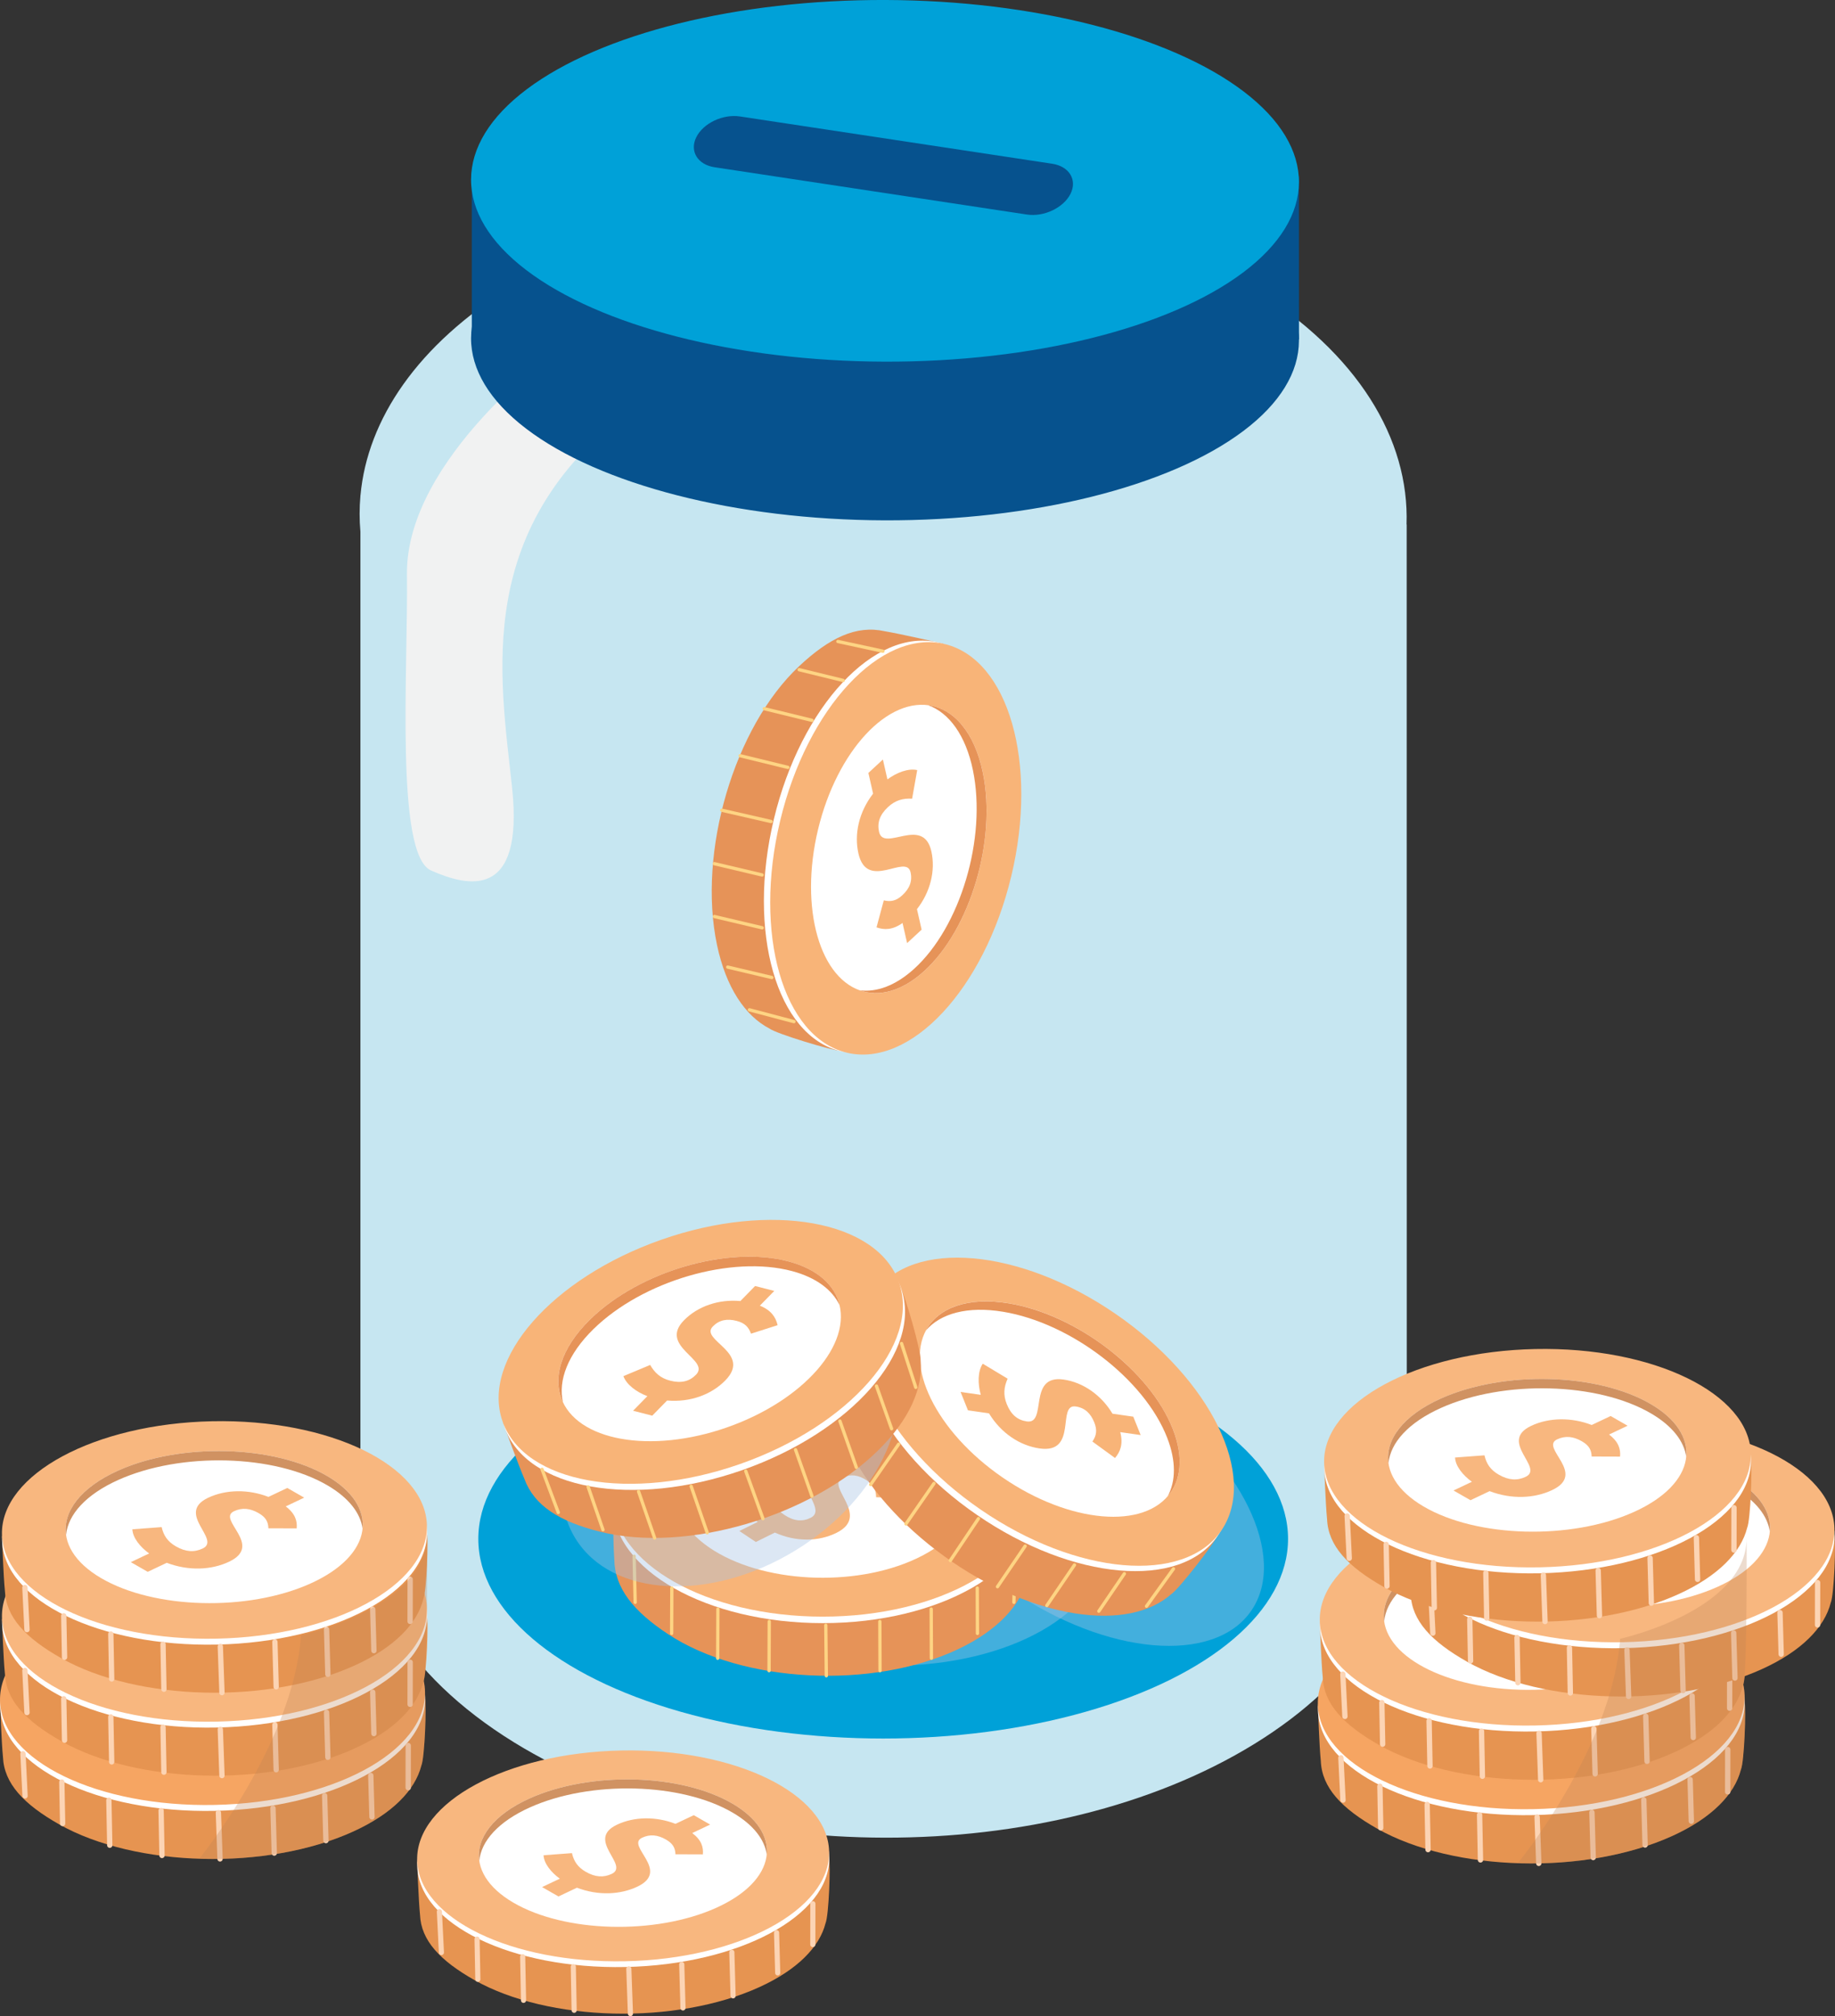 <?xml version="1.0" encoding="UTF-8"?><svg xmlns="http://www.w3.org/2000/svg" viewBox="0 0 2509.6 2756.79"><rect x="0" y="0" width="2509.6" height="2756.79" fill="#333333" stroke="none"/><defs><style>.cls-1{fill:#f1c87b;}.cls-2{fill:#f6a562;}.cls-3{fill:#fff;}.cls-4{isolation:isolate;}.cls-5{fill:#e69451;}.cls-6{fill:#00a1d8;}.cls-7{fill:#c6e6f1;}.cls-8{stroke-width:7.24px;}.cls-8,.cls-9,.cls-10,.cls-11{fill:none;stroke-linecap:round;stroke-linejoin:round;}.cls-8,.cls-9,.cls-11{stroke:#fcd4b4;}.cls-12{fill:#d09262;}.cls-13{fill:#f8b77f;}.cls-9{stroke-width:7.27px;}.cls-14{fill:#f1f2f2;}.cls-15{fill:#f8b478;}.cls-16{fill:#fcd4b4;}.cls-10{stroke:#fed483;stroke-width:4.52px;}.cls-17{fill:#e69358;}.cls-18{fill:#06528e;}.cls-19{fill:#a8c4e5;opacity:.4;}.cls-19,.cls-20{mix-blend-mode:multiply;}.cls-20{fill:#bf8456;opacity:.29;}.cls-11{stroke-width:7.02px;}</style></defs><g class="cls-4"><g id="Ebene_2"><g id="Ebene_1-2"><g><g><path class="cls-7" d="M1923.95,2071.1l-.12-1353.95h-.2c3.97-116.56-66.27-234.16-210.98-323.4-280.54-173-733.98-173.87-1012.77-1.95-128.53,79.26-197.35,181.41-206.87,285.44h-.1s0,.91,0,.91c-1.44,16.28-1.47,32.59,0,48.88V2044.21c-10.7,121.34,59.31,245.16,210.14,338.18,280.54,173,733.97,173.87,1012.77,1.95,139.96-86.31,209.25-199.76,208.11-313.24h.03Z"/><ellipse class="cls-6" cx="1207.85" cy="2104.15" rx="553.72" ry="273"/><path class="cls-14" d="M764.65,475.81s-210.14,150.67-208.09,309.8c1.66,128.89-16.52,382.75,32.91,404.62,49.43,21.87,127.37,41.89,110.88-113.07-16.49-154.96-54.61-357.67,168.15-521.91,129.09-95.18-1.67-157.04-103.85-79.43Z"/><polygon class="cls-18" points="645.25 234.76 645.25 464.25 1776.52 464.25 1776.42 241.33 645.25 234.76"/><ellipse class="cls-18" cx="1210.43" cy="464.25" rx="247.26" ry="566.12" transform="translate(742.09 1673.1) rotate(-89.81)"/><ellipse class="cls-6" cx="1210.43" cy="247.27" rx="247.26" ry="566.12" transform="translate(959.07 1456.85) rotate(-89.81)"/><g><g><ellipse class="cls-19" cx="1221.03" cy="2115" rx="287.28" ry="162.52"/><g><path class="cls-17" d="M1412.07,2056.83c2.36,10.61-2.12,90.14-6.93,101.55-9.09,36.39-40.78,70.92-94.31,96.37-117.44,55.83-295.16,46.8-396.94-20.17-47.44-31.22-73.19-62.94-73.79-102.57-1.53-21.43-2.17-81.25-2.17-81.25,3.74-13.07,18.88,.55,28.48-11.65,15.85-24.05,42.45-46.16,79.68-63.86,117.44-55.83,295.16-46.8,396.94,20.17,42.86,28.21,66.07,27.34,69.05,61.41Z"/><ellipse class="cls-3" cx="1125.21" cy="2056.83" rx="287.28" ry="162.52"/><ellipse class="cls-15" cx="1125.21" cy="2047.97" rx="287.28" ry="162.52"/><path class="cls-3" d="M1279.71,1971.22c-70.72-48.32-197.32-55.05-282.76-15.02-85.44,40.03-97.37,111.65-26.65,159.98,70.72,48.32,197.32,55.05,282.76,15.02,85.44-40.03,97.37-111.65,26.65-159.98Z"/><path class="cls-1" d="M996.94,1970.13c85.44-40.03,212.04-33.31,282.76,15.02,28.19,19.26,43.24,42.23,45.74,65.42,3-27.77-11.9-56.22-45.74-79.34-70.72-48.32-197.32-55.05-282.76-15.02-51.38,24.07-76.17,59.57-72.39,94.56,3.27-30.28,27.82-59.75,72.39-80.63Z"/><path class="cls-15" d="M1036.2,2081.01c-11.95-10-21.7-24.04-21.87-36.64l39.63-2.35c2.34,12.59,7.55,21.87,18.7,29.3,13.01,8.67,24.57,9.69,36.07,3.99,25.76-12.75-36.06-53.35,8.96-75.63,24.51-12.13,54.99-11.57,81.58,.62l25.76-12.75,22.53,15.01-25.26,12.5c12.61,11.02,15.29,22.1,14.1,33.21l-38.2-1.05c-.11-9.66-3.06-16.56-12.81-23.05-11.15-7.43-21.94-9.1-33.2-3.53-23.76,11.76,39.56,51.62-8.21,75.26-24.01,11.88-54.83,12.84-84.26-.37l-26.01,12.87-22.53-15.01,25.01-12.38Z"/></g></g><line class="cls-10" x1="1129.38" y1="2222.28" x2="1130.11" y2="2291.36"/><line class="cls-10" x1="1203.3" y1="2217.14" x2="1203.56" y2="2284.35"/><line class="cls-10" x1="1273.53" y1="2200.16" x2="1273.8" y2="2267.36"/><line class="cls-10" x1="1336.53" y1="2171.46" x2="1336.78" y2="2233.44"/><line class="cls-10" x1="1388.1" y1="2127.94" x2="1386.66" y2="2190.92"/><line class="cls-10" x1="1052.04" y1="2217.14" x2="1051.77" y2="2284.35"/><line class="cls-10" x1="981.81" y1="2200.16" x2="981.54" y2="2267.36"/><line class="cls-10" x1="918.81" y1="2171.46" x2="918.56" y2="2233.44"/><line class="cls-10" x1="867.24" y1="2127.94" x2="868.68" y2="2190.92"/></g><g><g><ellipse class="cls-19" cx="1474.44" cy="2039.87" rx="162.52" ry="287.28" transform="translate(-1041.76 2101.29) rotate(-55.54)"/><g><path class="cls-17" d="M1664.86,2100.07c-4.06,10.08-52.78,73.11-63.2,79.79-28.09,24.85-73.77,35.37-132.29,26.05-128.42-20.46-269.8-128.51-315.79-241.34-21.43-52.59-24.7-93.32-2.76-126.32,10.87-18.53,44.2-68.2,44.2-68.2,10.48-8.66,15.26,11.14,30.07,6.52,26.68-10.86,61.13-14.02,101.83-7.53,128.42,20.46,269.8,128.51,315.79,241.34,19.37,47.52,38.98,59.94,22.16,89.71Z"/><ellipse class="cls-3" cx="1428.39" cy="1937.68" rx="162.52" ry="287.28" transform="translate(-977.5 2018.94) rotate(-55.54)"/><ellipse class="cls-15" cx="1433.41" cy="1930.37" rx="162.52" ry="287.28" transform="translate(-969.3 2019.91) rotate(-55.54)"/><ellipse class="cls-3" cx="1435.65" cy="1926.73" rx="113.62" ry="200.83" transform="translate(-965.32 2020.18) rotate(-55.54)"/><path class="cls-17" d="M1371.74,1793.59c93.09,15.37,193.65,92.58,224.59,172.45,12.34,31.84,11.73,59.29,.67,79.82,18.19-21.2,22.02-53.09,7.21-91.3-30.94-79.87-131.5-157.08-224.59-172.45-55.98-9.24-96.51,5.99-113.2,36.97,19.84-23.11,56.76-33.51,105.32-25.49Z"/><path class="cls-15" d="M1341.33,1907.22c-4.19-15-4.28-32.11,2.72-42.58l34,20.49c-5.2,11.7-6.16,22.31-1.17,34.74,5.82,14.51,14.77,21.89,27.48,23.71,28.45,4.07,.48-64.39,50.2-57.27,27.08,3.88,51.88,21.59,66.9,46.69l28.45,4.07,10.08,25.13-27.9-3.99c4.16,16.22,.1,26.87-7.17,35.36l-30.89-22.49c5.38-8.02,6.85-15.38,2.49-26.26-4.99-12.43-12.93-19.92-25.37-21.7-26.24-3.76,3.39,64.94-49.37,57.39-26.52-3.8-52.47-20.45-69.25-48.01l-28.73-4.11-10.08-25.13,27.62,3.95Z"/></g></g><line class="cls-10" x1="1338.16" y1="2076.42" x2="1299.66" y2="2133.78"/><line class="cls-10" x1="1402" y1="2114.03" x2="1364.18" y2="2169.58"/><line class="cls-10" x1="1469.51" y1="2139.79" x2="1431.69" y2="2195.34"/><line class="cls-10" x1="1537.69" y1="2151.8" x2="1502.81" y2="2203.03"/><line class="cls-10" x1="1604.84" y1="2145.12" x2="1568" y2="2196.22"/><line class="cls-10" x1="1277.32" y1="2028.4" x2="1239.05" y2="2083.65"/><line class="cls-10" x1="1229.04" y1="1974.64" x2="1190.77" y2="2029.89"/><line class="cls-10" x1="1193.35" y1="1915.32" x2="1158.06" y2="1966.27"/><line class="cls-10" x1="1175.48" y1="1850.26" x2="1141.01" y2="1902.99"/></g><g><g><ellipse class="cls-19" cx="998.64" cy="1973.46" rx="248.52" ry="171.54" transform="translate(-884.36 813.23) rotate(-31.52)"/><g><path class="cls-17" d="M1232.09,1761.99c5.73,9.23,27.79,85.78,27.01,98.14,3.44,37.35-15.06,80.41-57.17,122.11-92.4,91.5-263.12,141.69-381.31,112.11-55.09-13.79-89.88-35.22-103.53-72.43-8.52-19.72-28.9-75.97-28.9-75.97-.79-13.57,18-5.72,23.03-20.4,7.01-27.94,24.82-57.59,54.11-86.6,92.4-91.5,263.12-141.69,381.31-112.11,49.78,12.46,71.39,3.98,85.46,35.14Z"/><ellipse class="cls-3" cx="961.34" cy="1856.77" rx="287.28" ry="162.52" transform="translate(-559.94 422.38) rotate(-19.31)"/><ellipse class="cls-15" cx="958.41" cy="1848.4" rx="287.28" ry="162.52" transform="translate(-557.34 420.94) rotate(-19.31)"/><ellipse class="cls-3" cx="956.8" cy="1844.44" rx="200.83" ry="113.62" transform="translate(-556.12 420.19) rotate(-19.31)"/><path class="cls-17" d="M811.63,1817.31c67.42-66.01,189.13-101.49,271.85-79.25,32.97,8.87,54.76,25.57,64.79,46.63-6.35-27.2-29.81-49.13-69.39-59.77-82.72-22.24-204.43,13.24-271.85,79.25-40.54,39.7-52.21,81.39-37.08,113.16-6.92-29.66,6.52-65.59,41.68-100.02Z"/><path class="cls-15" d="M885.32,1909c-14.58-5.49-28.43-15.52-32.74-27.35l36.62-15.31c6.37,11.11,14.36,18.15,27.34,21.48,15.14,3.88,26.39,1.03,35.37-8.15,20.1-20.55-51.66-38.44-16.53-74.34,19.13-19.55,48.08-29.09,77.2-26.37l20.1-20.55,26.22,6.72-19.71,20.15c15.54,6.23,21.74,15.8,24.28,26.68l-36.4,11.63c-3.29-9.08-8.36-14.61-19.71-17.52-12.98-3.33-23.71-1.34-32.5,7.64-18.54,18.95,54.39,35.65,17.12,73.75-18.74,19.15-47.51,30.24-79.65,27.49l-20.3,20.74-26.22-6.72,19.52-19.95Z"/></g></g><line class="cls-10" x1="1019.94" y1="2011.55" x2="1043.45" y2="2076.51"/><line class="cls-10" x1="1088" y1="1982.28" x2="1110.46" y2="2045.62"/><line class="cls-10" x1="1148.68" y1="1943.04" x2="1171.14" y2="2006.38"/><line class="cls-10" x1="1198.66" y1="1895.14" x2="1219.37" y2="1953.55"/><line class="cls-10" x1="1232.96" y1="1837.03" x2="1252.41" y2="1896.95"/><line class="cls-10" x1="945.24" y1="2032.25" x2="967.2" y2="2095.77"/><line class="cls-10" x1="873.34" y1="2039.42" x2="895.29" y2="2102.95"/><line class="cls-10" x1="804.4" y1="2033.16" x2="824.64" y2="2091.73"/><line class="cls-10" x1="741.35" y1="2009.12" x2="763.52" y2="2068.09"/></g><g><g><path class="cls-17" d="M1149.4,1436.81c-10.87-.19-87.16-23.11-97.12-30.46-33.26-17.34-59.43-56.22-71.67-114.21-26.86-127.24,23.43-297.93,112.32-381.25,41.43-38.84,78.29-56.47,116.96-47.79,21.19,3.52,79.51,16.86,79.51,16.86,11.84,6.69-4.94,18.23,4.68,30.41,19.69,21.03,34.97,52.06,43.48,92.39,26.86,127.24-23.43,297.93-112.32,381.25-37.44,35.09-42.02,57.85-75.83,52.8Z"/><ellipse class="cls-3" cx="1216.4" cy="1157.89" rx="287.28" ry="162.52" transform="translate(-193.28 2070.65) rotate(-76.51)"/><ellipse class="cls-15" cx="1225.01" cy="1159.96" rx="287.28" ry="162.52" transform="translate(-188.68 2080.62) rotate(-76.51)"/><ellipse class="cls-3" cx="1229.21" cy="1160.75" rx="200.83" ry="113.62" transform="translate(-186.23 2085.31) rotate(-76.51)"/><path class="cls-17" d="M1330.66,1053.42c18.97,92.43-17.14,213.95-80.64,271.44-25.31,22.91-51.16,32.18-74.29,29.2,26.3,9.4,57.45,1.56,87.83-25.94,63.5-57.48,99.61-179.01,80.64-271.44-11.41-55.58-40.13-87.97-75.03-92.47,28.68,10.25,51.6,41.01,61.5,89.22Z"/><path class="cls-15" d="M1213.67,1065.69c12.51-9.28,28.45-15.49,40.73-12.71l-6.97,39.08c-12.79-.67-23.03,2.24-32.86,11.34-11.46,10.63-15.16,21.62-12.31,34.14,6.38,28.03,60.3-22.6,71.45,26.38,6.07,26.67-1.59,56.18-19.65,79.18l6.38,28.03-19.85,18.4-6.26-27.48c-13.66,9.69-25.06,9.71-35.58,5.96l9.94-36.9c9.41,2.15,16.81,.89,25.41-7.07,9.83-9.11,13.97-19.21,11.18-31.45-5.88-25.85-59.43,26.41-71.26-25.56-5.95-26.12,.32-56.32,20.04-81.84l-6.44-28.3,19.85-18.4,6.19,27.21Z"/></g><line class="cls-10" x1="1054.55" y1="1123.3" x2="987.21" y2="1107.87"/><line class="cls-10" x1="1042.28" y1="1196.37" x2="976.87" y2="1180.93"/><line class="cls-10" x1="1042.39" y1="1268.63" x2="976.98" y2="1253.19"/><line class="cls-10" x1="1055.58" y1="1336.59" x2="995.26" y2="1322.35"/><line class="cls-10" x1="1085.85" y1="1396.9" x2="1024.95" y2="1380.78"/><line class="cls-10" x1="1077.61" y1="1049.3" x2="1012.32" y2="1033.34"/><line class="cls-10" x1="1110.53" y1="984.97" x2="1045.24" y2="969.02"/><line class="cls-10" x1="1153.14" y1="930.42" x2="1092.94" y2="915.7"/><line class="cls-10" x1="1207.5" y1="890.44" x2="1145.93" y2="877.13"/></g><path class="cls-18" d="M1404.38,293.35l-427.02-64.65c-23.31-3.53-34.59-22.05-25.07-41.15h0c9.52-19.1,36.37-31.85,59.68-28.32l427.02,64.65c23.31,3.53,34.59,22.05,25.07,41.15h0c-9.52,19.1-36.37,31.85-59.68,28.32Z"/></g><g><g><g><path class="cls-5" d="M581,2321.18c2.62,9.65-.16,82.48-4.79,93.02-8.4,33.47-39.7,65.74-93.29,90.17-117.58,53.6-297.55,49.19-401.97-9.85-48.67-27.52-75.42-55.97-76.89-92.2-2.02-19.56-3.98-74.25-3.98-74.25,3.5-12.04,19.11,.09,28.55-11.27,15.5-22.34,41.93-43.13,79.2-60.12,117.58-53.6,297.55-49.19,401.97,9.85,43.98,24.86,67.43,23.57,71.19,54.66Z"/><ellipse class="cls-3" cx="290.82" cy="2327.4" rx="290.67" ry="148.67" transform="translate(-48.27 6.54) rotate(-1.19)"/><ellipse class="cls-2" cx="290.63" cy="2319.3" rx="290.67" ry="148.67" transform="translate(-48.1 6.53) rotate(-1.19)"/><ellipse class="cls-3" cx="290.32" cy="2315.39" rx="203.2" ry="103.93" transform="translate(-48.01 6.53) rotate(-1.19)"/><path class="cls-1" d="M159.17,2250.89c85.55-38.46,213.76-35.05,286.37,7.61,28.94,17,44.66,37.68,47.7,58.83,2.42-25.46-13.28-51.16-48.01-71.57-72.6-42.66-200.81-46.06-286.37-7.61-51.45,23.13-75.74,56.13-71.15,88.04,2.64-27.76,26.83-55.25,71.46-75.31Z"/><path class="cls-16" d="M201.32,2351.44c-12.31-8.88-22.48-21.52-22.92-33.03l40.03-3.01c2.64,11.47,8.12,19.84,19.56,26.39,13.35,7.64,25.06,8.33,36.58,2.87,25.78-12.22-37.65-48.01,7.4-69.36,24.53-11.63,55.38-11.78,82.53-1.2l25.78-12.22,23.12,13.24-25.28,11.98c13,9.8,15.96,19.88,14.99,30.06l-38.66-.13c-.32-8.83-3.46-15.07-13.47-20.8-11.44-6.55-22.39-7.85-33.66-2.51-23.78,11.27,41.15,46.34-6.65,69-24.03,11.39-55.19,12.93-85.24,1.49l-26.03,12.34-23.12-13.24,25.03-11.86Z"/></g><line class="cls-8" x1="298.67" y1="2478.61" x2="300.92" y2="2541.77"/><line class="cls-8" x1="373.33" y1="2472.31" x2="375.08" y2="2533.76"/><line class="cls-8" x1="444" y1="2455.25" x2="445.75" y2="2516.71"/><line class="cls-8" x1="507.1" y1="2427.65" x2="508.71" y2="2484.32"/><line class="cls-8" x1="558.32" y1="2386.73" x2="558.24" y2="2444.36"/><line class="cls-8" x1="220.32" y1="2475.59" x2="221.53" y2="2537.05"/><line class="cls-8" x1="148.9" y1="2461.57" x2="150.11" y2="2523.04"/><line class="cls-8" x1="84.55" y1="2436.7" x2="85.65" y2="2493.38"/><line class="cls-8" x1="31.42" y1="2398.02" x2="34.26" y2="2455.58"/></g><g><g><path class="cls-5" d="M583.64,2207.28c2.62,9.65-.16,82.48-4.79,93.02-8.4,33.47-39.7,65.74-93.29,90.17-117.58,53.6-297.55,49.2-401.97-9.85-48.67-27.52-75.42-55.97-76.89-92.2-2.02-19.56-3.98-74.25-3.98-74.25,3.5-12.04,19.11,.09,28.55-11.27,15.5-22.34,41.93-43.13,79.2-60.12,117.58-53.6,297.55-49.2,401.97,9.85,43.98,24.86,67.43,23.57,71.19,54.66Z"/><ellipse class="cls-3" cx="293.46" cy="2213.49" rx="290.67" ry="148.67" transform="translate(-45.9 6.57) rotate(-1.19)"/><ellipse class="cls-13" cx="293.27" cy="2205.39" rx="290.67" ry="148.67" transform="translate(-45.73 6.57) rotate(-1.19)"/><ellipse class="cls-3" cx="292.96" cy="2201.49" rx="203.2" ry="103.93" transform="translate(-45.65 6.56) rotate(-1.19)"/><path class="cls-12" d="M161.81,2136.98c85.55-38.46,213.76-35.05,286.37,7.61,28.94,17,44.66,37.68,47.7,58.83,2.42-25.46-13.28-51.16-48.01-71.57-72.6-42.66-200.81-46.06-286.37-7.61-51.45,23.13-75.74,56.13-71.15,88.04,2.64-27.76,26.83-55.25,71.46-75.31Z"/><path class="cls-13" d="M203.96,2237.53c-12.31-8.88-22.48-21.52-22.92-33.03l40.03-3.01c2.64,11.47,8.12,19.84,19.56,26.39,13.35,7.64,25.06,8.33,36.58,2.87,25.78-12.22-37.65-48,7.4-69.36,24.53-11.63,55.38-11.78,82.53-1.2l25.78-12.22,23.12,13.24-25.28,11.98c13,9.8,15.96,19.88,14.99,30.06l-38.66-.13c-.32-8.83-3.46-15.07-13.47-20.8-11.44-6.55-22.39-7.85-33.66-2.51-23.78,11.27,41.15,46.34-6.65,69-24.03,11.39-55.19,12.93-85.24,1.49l-26.03,12.34-23.12-13.24,25.03-11.86Z"/></g><line class="cls-8" x1="301.31" y1="2364.7" x2="303.56" y2="2427.86"/><line class="cls-8" x1="375.97" y1="2358.4" x2="377.72" y2="2419.86"/><line class="cls-8" x1="446.64" y1="2341.35" x2="448.39" y2="2402.8"/><line class="cls-8" x1="509.74" y1="2313.74" x2="511.35" y2="2370.41"/><line class="cls-8" x1="560.96" y1="2272.83" x2="560.88" y2="2330.45"/><line class="cls-8" x1="222.96" y1="2361.68" x2="224.17" y2="2423.15"/><line class="cls-8" x1="151.55" y1="2347.67" x2="152.75" y2="2409.13"/><line class="cls-8" x1="87.19" y1="2322.79" x2="88.29" y2="2379.47"/><line class="cls-8" x1="34.06" y1="2284.12" x2="36.91" y2="2341.68"/></g><g><g><path class="cls-5" d="M583.64,2093.85c2.62,9.65-.16,82.48-4.79,93.02-8.4,33.47-39.7,65.74-93.29,90.17-117.58,53.6-297.55,49.2-401.97-9.85-48.67-27.52-75.42-55.97-76.89-92.2-2.02-19.56-3.98-74.25-3.98-74.25,3.5-12.04,19.11,.09,28.55-11.27,15.5-22.34,41.93-43.13,79.2-60.12,117.58-53.6,297.55-49.2,401.97,9.85,43.98,24.86,67.43,23.57,71.19,54.66Z"/><ellipse class="cls-3" cx="293.46" cy="2100.07" rx="290.67" ry="148.67" transform="translate(-43.55 6.55) rotate(-1.19)"/><ellipse class="cls-13" cx="293.27" cy="2091.96" rx="290.67" ry="148.67" transform="translate(-43.38 6.54) rotate(-1.19)"/><path class="cls-3" d="M447.87,2018.43c-72.6-42.66-200.81-46.06-286.37-7.61-85.55,38.46-96.05,104.21-23.45,146.87,72.6,42.66,200.81,46.06,286.37,7.6,85.55-38.46,96.05-104.21,23.45-146.87Z"/><path class="cls-12" d="M161.81,2023.56c85.55-38.46,213.76-35.05,286.37,7.61,28.94,17,44.66,37.68,47.7,58.83,2.42-25.46-13.28-51.16-48.01-71.57-72.6-42.66-200.81-46.06-286.37-7.61-51.45,23.13-75.74,56.13-71.15,88.04,2.64-27.76,26.83-55.25,71.46-75.31Z"/><path class="cls-13" d="M203.96,2124.1c-12.31-8.88-22.48-21.52-22.92-33.03l40.03-3.01c2.64,11.47,8.12,19.84,19.56,26.39,13.35,7.64,25.06,8.33,36.58,2.87,25.78-12.22-37.65-48,7.4-69.36,24.53-11.63,55.38-11.78,82.53-1.2l25.78-12.22,23.12,13.24-25.28,11.98c13,9.8,15.96,19.88,14.99,30.06l-38.66-.13c-.32-8.83-3.46-15.07-13.47-20.8-11.44-6.55-22.39-7.85-33.66-2.51-23.78,11.27,41.15,46.34-6.65,69-24.03,11.39-55.19,12.93-85.24,1.49l-26.03,12.34-23.12-13.24,25.03-11.86Z"/></g><line class="cls-8" x1="301.31" y1="2251.28" x2="303.56" y2="2314.43"/><line class="cls-8" x1="375.97" y1="2244.98" x2="377.72" y2="2306.43"/><line class="cls-8" x1="446.64" y1="2227.92" x2="448.39" y2="2289.38"/><line class="cls-8" x1="509.74" y1="2200.32" x2="511.35" y2="2256.99"/><line class="cls-8" x1="560.96" y1="2159.4" x2="560.88" y2="2217.03"/><line class="cls-8" x1="222.96" y1="2248.25" x2="224.17" y2="2309.72"/><line class="cls-8" x1="151.55" y1="2234.24" x2="152.75" y2="2295.71"/><line class="cls-8" x1="87.19" y1="2209.37" x2="88.29" y2="2266.05"/><line class="cls-8" x1="34.06" y1="2170.69" x2="36.91" y2="2228.25"/></g><path class="cls-20" d="M272.33,2541.55s128.78-156.99,139.36-305.6c0,0,171.76-37.93,172.32-136.69,0,0,1.08,183.08-4.52,199.15,0,0,6.52,24.67-.75,103.04,0,0-1.67,50.91-70.82,90.06,0,0-86.95,55.33-235.58,50.05Z"/></g><g><g><g><path class="cls-5" d="M2385.68,2326.37c2.63,9.69-.16,82.82-4.81,93.4-8.43,33.61-39.86,66.01-93.67,90.54-118.06,53.82-298.76,49.4-403.61-9.89-48.87-27.63-75.73-56.2-77.21-92.57-2.03-19.64-4-74.55-4-74.55,3.51-12.08,19.19,.09,28.67-11.32,15.57-22.43,42.1-43.31,79.52-60.37,118.06-53.82,298.76-49.4,403.61,9.89,44.16,24.97,67.71,23.67,71.48,54.88Z"/><ellipse class="cls-3" cx="2094.32" cy="2332.61" rx="291.86" ry="149.27" transform="translate(-47.99 43.99) rotate(-1.19)"/><ellipse class="cls-2" cx="2094.12" cy="2324.47" rx="291.86" ry="149.27" transform="translate(-47.82 43.99) rotate(-1.19)"/><ellipse class="cls-3" cx="2093.82" cy="2320.56" rx="204.03" ry="104.36" transform="translate(-47.73 43.97) rotate(-1.19)"/><path class="cls-1" d="M1962.13,2255.79c85.9-38.61,214.64-35.2,287.53,7.64,29.06,17.07,44.85,37.83,47.9,59.07,2.43-25.57-13.33-51.37-48.21-71.86-72.9-42.83-201.63-46.25-287.53-7.64-51.66,23.22-76.05,56.36-71.44,88.4,2.65-27.87,26.94-55.47,71.75-75.61Z"/><path class="cls-16" d="M2004.45,2356.74c-12.36-8.92-22.57-21.6-23.02-33.16l40.2-3.02c2.65,11.51,8.15,19.92,19.64,26.5,13.41,7.67,25.17,8.36,36.73,2.88,25.89-12.27-37.8-48.2,7.43-69.64,24.63-11.67,55.6-11.82,82.87-1.21l25.89-12.27,23.21,13.29-25.38,12.03c13.05,9.84,16.02,19.96,15.05,30.18l-38.82-.13c-.32-8.86-3.47-15.13-13.52-20.89-11.49-6.58-22.48-7.88-33.8-2.52-23.87,11.31,41.32,46.53-6.68,69.28-24.13,11.43-55.41,12.99-85.59,1.49l-26.14,12.39-23.21-13.29,25.13-11.91Z"/></g><line class="cls-9" x1="2102.2" y1="2484.44" x2="2104.46" y2="2547.85"/><line class="cls-9" x1="2177.16" y1="2478.11" x2="2178.91" y2="2539.82"/><line class="cls-9" x1="2248.12" y1="2460.99" x2="2249.88" y2="2522.69"/><line class="cls-9" x1="2311.48" y1="2433.27" x2="2313.1" y2="2490.17"/><line class="cls-9" x1="2362.9" y1="2392.19" x2="2362.82" y2="2450.05"/><line class="cls-9" x1="2023.53" y1="2481.4" x2="2024.74" y2="2543.12"/><line class="cls-9" x1="1951.82" y1="2467.33" x2="1953.03" y2="2529.05"/><line class="cls-9" x1="1887.2" y1="2442.36" x2="1888.31" y2="2499.27"/><line class="cls-9" x1="1833.86" y1="2403.52" x2="1836.71" y2="2461.32"/></g><g><g><path class="cls-5" d="M2388.33,2212c2.63,9.69-.16,82.82-4.81,93.4-8.43,33.61-39.86,66.01-93.67,90.54-118.06,53.82-298.76,49.4-403.61-9.89-48.87-27.63-75.73-56.2-77.21-92.57-2.03-19.64-4-74.55-4-74.55,3.51-12.08,19.19,.09,28.67-11.32,15.57-22.43,42.1-43.31,79.52-60.37,118.06-53.82,298.76-49.4,403.61,9.89,44.16,24.97,67.71,23.67,71.48,54.88Z"/><ellipse class="cls-3" cx="2096.97" cy="2218.24" rx="291.86" ry="149.27" transform="translate(-45.61 44.03) rotate(-1.19)"/><ellipse class="cls-13" cx="2096.77" cy="2210.1" rx="291.86" ry="149.27" transform="translate(-45.44 44.02) rotate(-1.19)"/><ellipse class="cls-3" cx="2096.47" cy="2206.18" rx="204.03" ry="104.35" transform="translate(-45.36 44.01) rotate(-1.19)"/><path class="cls-12" d="M1964.78,2141.41c85.9-38.61,214.64-35.2,287.53,7.64,29.06,17.07,44.85,37.83,47.9,59.07,2.43-25.57-13.33-51.37-48.21-71.86-72.9-42.83-201.63-46.25-287.53-7.64-51.66,23.22-76.05,56.36-71.44,88.4,2.65-27.87,26.94-55.47,71.75-75.61Z"/><path class="cls-13" d="M2007.1,2242.37c-12.36-8.92-22.57-21.6-23.02-33.16l40.2-3.02c2.65,11.51,8.15,19.92,19.64,26.5,13.41,7.67,25.17,8.36,36.73,2.88,25.89-12.27-37.8-48.2,7.43-69.64,24.63-11.67,55.6-11.82,82.87-1.21l25.89-12.27,23.21,13.29-25.38,12.03c13.05,9.84,16.02,19.96,15.05,30.18l-38.82-.13c-.32-8.86-3.47-15.14-13.52-20.89-11.49-6.58-22.48-7.88-33.8-2.52-23.87,11.31,41.32,46.53-6.68,69.28-24.13,11.43-55.41,12.99-85.59,1.49l-26.14,12.39-23.21-13.29,25.13-11.91Z"/></g><line class="cls-9" x1="2104.85" y1="2370.07" x2="2107.11" y2="2433.48"/><line class="cls-9" x1="2179.81" y1="2363.74" x2="2181.57" y2="2425.45"/><line class="cls-9" x1="2250.77" y1="2346.61" x2="2252.53" y2="2408.32"/><line class="cls-9" x1="2314.13" y1="2318.9" x2="2315.75" y2="2375.8"/><line class="cls-9" x1="2365.55" y1="2277.82" x2="2365.48" y2="2335.68"/><line class="cls-9" x1="2026.18" y1="2367.03" x2="2027.39" y2="2428.75"/><line class="cls-9" x1="1954.47" y1="2352.96" x2="1955.68" y2="2414.68"/><line class="cls-9" x1="1889.85" y1="2327.99" x2="1890.96" y2="2384.9"/><line class="cls-9" x1="1836.51" y1="2289.15" x2="1839.36" y2="2346.95"/></g><g><g><path class="cls-5" d="M2508.58,2098.11c2.63,9.69-.16,82.82-4.81,93.4-8.43,33.61-39.86,66.01-93.67,90.54-118.06,53.82-298.76,49.4-403.61-9.89-48.87-27.63-75.73-56.2-77.21-92.57-2.03-19.64-4-74.55-4-74.55,3.51-12.08,19.19,.09,28.67-11.32,15.57-22.43,42.1-43.31,79.52-60.37,118.06-53.82,298.76-49.4,403.61,9.89,44.16,24.97,67.71,23.67,71.48,54.88Z"/><ellipse class="cls-3" cx="2217.22" cy="2104.35" rx="291.86" ry="149.27" transform="translate(-43.22 46.5) rotate(-1.19)"/><ellipse class="cls-13" cx="2217.02" cy="2096.21" rx="291.86" ry="149.27" transform="translate(-43.05 46.49) rotate(-1.19)"/><path class="cls-3" d="M2372.26,2022.38c-72.9-42.83-201.63-46.25-287.53-7.64-85.9,38.61-96.44,104.64-23.54,147.47,72.9,42.83,201.63,46.25,287.53,7.64,85.9-38.61,96.44-104.64,23.54-147.47Z"/><path class="cls-12" d="M2085.03,2027.53c85.9-38.61,214.64-35.2,287.53,7.64,29.06,17.07,44.85,37.83,47.9,59.07,2.43-25.57-13.33-51.37-48.21-71.86-72.9-42.83-201.63-46.25-287.53-7.64-51.66,23.22-76.05,56.36-71.44,88.4,2.65-27.87,26.94-55.47,71.75-75.61Z"/><path class="cls-13" d="M2127.35,2128.48c-12.36-8.92-22.57-21.6-23.02-33.16l40.2-3.02c2.65,11.51,8.15,19.92,19.64,26.5,13.41,7.67,25.17,8.36,36.73,2.88,25.89-12.27-37.8-48.2,7.43-69.64,24.63-11.67,55.6-11.82,82.87-1.21l25.89-12.27,23.21,13.29-25.38,12.03c13.05,9.84,16.02,19.96,15.05,30.18l-38.82-.13c-.32-8.86-3.47-15.14-13.52-20.89-11.49-6.58-22.48-7.88-33.8-2.52-23.87,11.31,41.32,46.53-6.68,69.28-24.13,11.43-55.41,12.99-85.59,1.49l-26.14,12.39-23.21-13.29,25.13-11.91Z"/></g><line class="cls-9" x1="2225.1" y1="2256.18" x2="2227.36" y2="2319.59"/><line class="cls-9" x1="2300.06" y1="2249.85" x2="2301.82" y2="2311.56"/><line class="cls-9" x1="2371.02" y1="2232.73" x2="2372.78" y2="2294.43"/><line class="cls-9" x1="2434.38" y1="2205.01" x2="2436" y2="2261.91"/><line class="cls-9" x1="2485.8" y1="2163.93" x2="2485.73" y2="2221.79"/><line class="cls-9" x1="2146.43" y1="2253.14" x2="2147.64" y2="2314.86"/><line class="cls-9" x1="2074.72" y1="2239.07" x2="2075.93" y2="2300.79"/><line class="cls-9" x1="2010.1" y1="2214.1" x2="2011.21" y2="2271.01"/><line class="cls-9" x1="1956.76" y1="2175.26" x2="1959.61" y2="2233.06"/></g><g><g><path class="cls-5" d="M2394.25,1995.72c2.63,9.69-.16,82.82-4.81,93.4-8.43,33.61-39.86,66.01-93.67,90.54-118.06,53.82-298.76,49.4-403.61-9.89-48.87-27.63-75.73-56.2-77.21-92.57-2.03-19.64-4-74.55-4-74.55,3.51-12.08,19.19,.09,28.67-11.32,15.57-22.43,42.1-43.31,79.52-60.37,118.06-53.82,298.76-49.4,403.61,9.89,44.16,24.97,67.71,23.67,71.48,54.88Z"/><ellipse class="cls-3" cx="2102.88" cy="2001.96" rx="291.86" ry="149.27" transform="translate(-41.12 44.1) rotate(-1.19)"/><ellipse class="cls-13" cx="2102.69" cy="1993.82" rx="291.86" ry="149.27" transform="translate(-40.95 44.09) rotate(-1.19)"/><path class="cls-3" d="M2257.92,1919.99c-72.9-42.83-201.63-46.25-287.53-7.64-85.9,38.61-96.44,104.64-23.54,147.47,72.9,42.83,201.63,46.25,287.53,7.64,85.9-38.61,96.44-104.64,23.54-147.47Z"/><path class="cls-12" d="M1970.69,1925.13c85.9-38.61,214.64-35.2,287.53,7.64,29.06,17.07,44.85,37.83,47.9,59.07,2.43-25.57-13.33-51.37-48.21-71.86-72.9-42.83-201.63-46.25-287.53-7.64-51.66,23.22-76.05,56.36-71.44,88.4,2.65-27.87,26.94-55.47,71.75-75.61Z"/><path class="cls-13" d="M2013.01,2026.09c-12.36-8.92-22.57-21.6-23.02-33.16l40.2-3.02c2.65,11.51,8.15,19.92,19.64,26.5,13.41,7.67,25.17,8.36,36.73,2.88,25.89-12.27-37.8-48.2,7.43-69.64,24.63-11.67,55.6-11.82,82.87-1.21l25.89-12.27,23.21,13.29-25.38,12.03c13.05,9.84,16.02,19.96,15.05,30.18l-38.82-.13c-.32-8.86-3.47-15.14-13.52-20.89-11.49-6.58-22.48-7.88-33.8-2.52-23.87,11.31,41.32,46.53-6.68,69.28-24.13,11.43-55.41,12.99-85.59,1.49l-26.14,12.39-23.21-13.29,25.13-11.91Z"/></g><line class="cls-9" x1="2110.76" y1="2153.79" x2="2113.02" y2="2217.2"/><line class="cls-9" x1="2185.72" y1="2147.46" x2="2187.48" y2="2209.17"/><line class="cls-9" x1="2256.69" y1="2130.33" x2="2258.44" y2="2192.04"/><line class="cls-9" x1="2320.04" y1="2102.62" x2="2321.66" y2="2159.52"/><line class="cls-9" x1="2371.47" y1="2061.54" x2="2371.39" y2="2119.4"/><line class="cls-9" x1="2032.09" y1="2150.75" x2="2033.3" y2="2212.47"/><line class="cls-9" x1="1960.39" y1="2136.68" x2="1961.59" y2="2198.4"/><line class="cls-9" x1="1895.76" y1="2111.71" x2="1896.88" y2="2168.62"/><line class="cls-9" x1="1842.42" y1="2072.87" x2="1845.28" y2="2130.66"/></g><path class="cls-20" d="M2075.75,2547.63s129.3-157.63,139.93-306.84c0,0,172.46-38.08,173.02-137.25,0,0,1.09,183.83-4.54,199.96,0,0,6.55,24.77-.76,103.46,0,0-1.67,51.11-71.11,90.42,0,0-87.3,55.55-236.54,50.25Z"/></g><g><g><path class="cls-5" d="M1133.69,2539.45c2.54,9.35-.16,79.95-4.64,90.17-8.14,32.45-38.48,63.73-90.43,87.41-113.98,51.96-288.44,47.69-389.66-9.54-47.18-26.68-73.11-54.26-74.54-89.37-1.96-18.96-3.86-71.98-3.86-71.98,3.39-11.67,18.53,.09,27.68-10.93,15.03-21.66,40.65-41.81,76.77-58.28,113.98-51.96,288.44-47.69,389.66,9.54,42.63,24.1,65.37,22.85,69.01,52.99Z"/><ellipse class="cls-3" cx="852.4" cy="2545.48" rx="281.77" ry="144.11" transform="translate(-52.68 18.25) rotate(-1.19)"/><ellipse class="cls-13" cx="852.21" cy="2537.62" rx="281.77" ry="144.11" transform="translate(-52.51 18.24) rotate(-1.19)"/><path class="cls-3" d="M1002.07,2466.34c-70.38-41.35-194.66-44.65-277.6-7.37-82.93,37.28-93.11,101.02-22.73,142.38,70.38,41.35,194.66,44.65,277.6,7.37,82.93-37.28,93.11-101.02,22.73-142.37Z"/><path class="cls-12" d="M724.77,2471.31c82.93-37.28,207.22-33.98,277.6,7.37,28.05,16.48,43.3,36.53,46.24,57.03,2.35-24.68-12.87-49.59-46.54-69.37-70.38-41.35-194.66-44.65-277.6-7.37-49.87,22.42-73.42,54.41-68.97,85.34,2.56-26.91,26.01-53.56,69.27-73Z"/><path class="cls-13" d="M765.63,2568.78c-11.93-8.61-21.79-20.86-22.22-32.02l38.81-2.92c2.56,11.11,7.87,19.23,18.96,25.58,12.94,7.41,24.3,8.07,35.46,2.78,24.99-11.84-36.5-46.53,7.18-67.23,23.78-11.27,53.68-11.41,80.01-1.17l24.99-11.84,22.41,12.83-24.5,11.61c12.6,9.5,15.47,19.27,14.53,29.14l-37.48-.13c-.31-8.56-3.35-14.61-13.05-20.17-11.09-6.35-21.71-7.6-32.63-2.43-23.05,10.92,39.89,44.93-6.45,66.89-23.29,11.04-53.5,12.54-82.63,1.44l-25.23,11.96-22.41-12.83,24.26-11.5Z"/></g><line class="cls-11" x1="860" y1="2692.06" x2="862.19" y2="2753.28"/><line class="cls-11" x1="932.38" y1="2685.95" x2="934.07" y2="2745.52"/><line class="cls-11" x1="1000.88" y1="2669.42" x2="1002.58" y2="2728.99"/><line class="cls-11" x1="1062.05" y1="2642.66" x2="1063.61" y2="2697.59"/><line class="cls-11" x1="1111.7" y1="2603" x2="1111.62" y2="2658.86"/><line class="cls-11" x1="784.06" y1="2689.13" x2="785.22" y2="2748.71"/><line class="cls-11" x1="714.82" y1="2675.54" x2="715.99" y2="2735.13"/><line class="cls-11" x1="652.44" y1="2651.43" x2="653.51" y2="2706.38"/><line class="cls-11" x1="600.94" y1="2613.94" x2="603.69" y2="2669.74"/></g></g></g></g></g></svg>